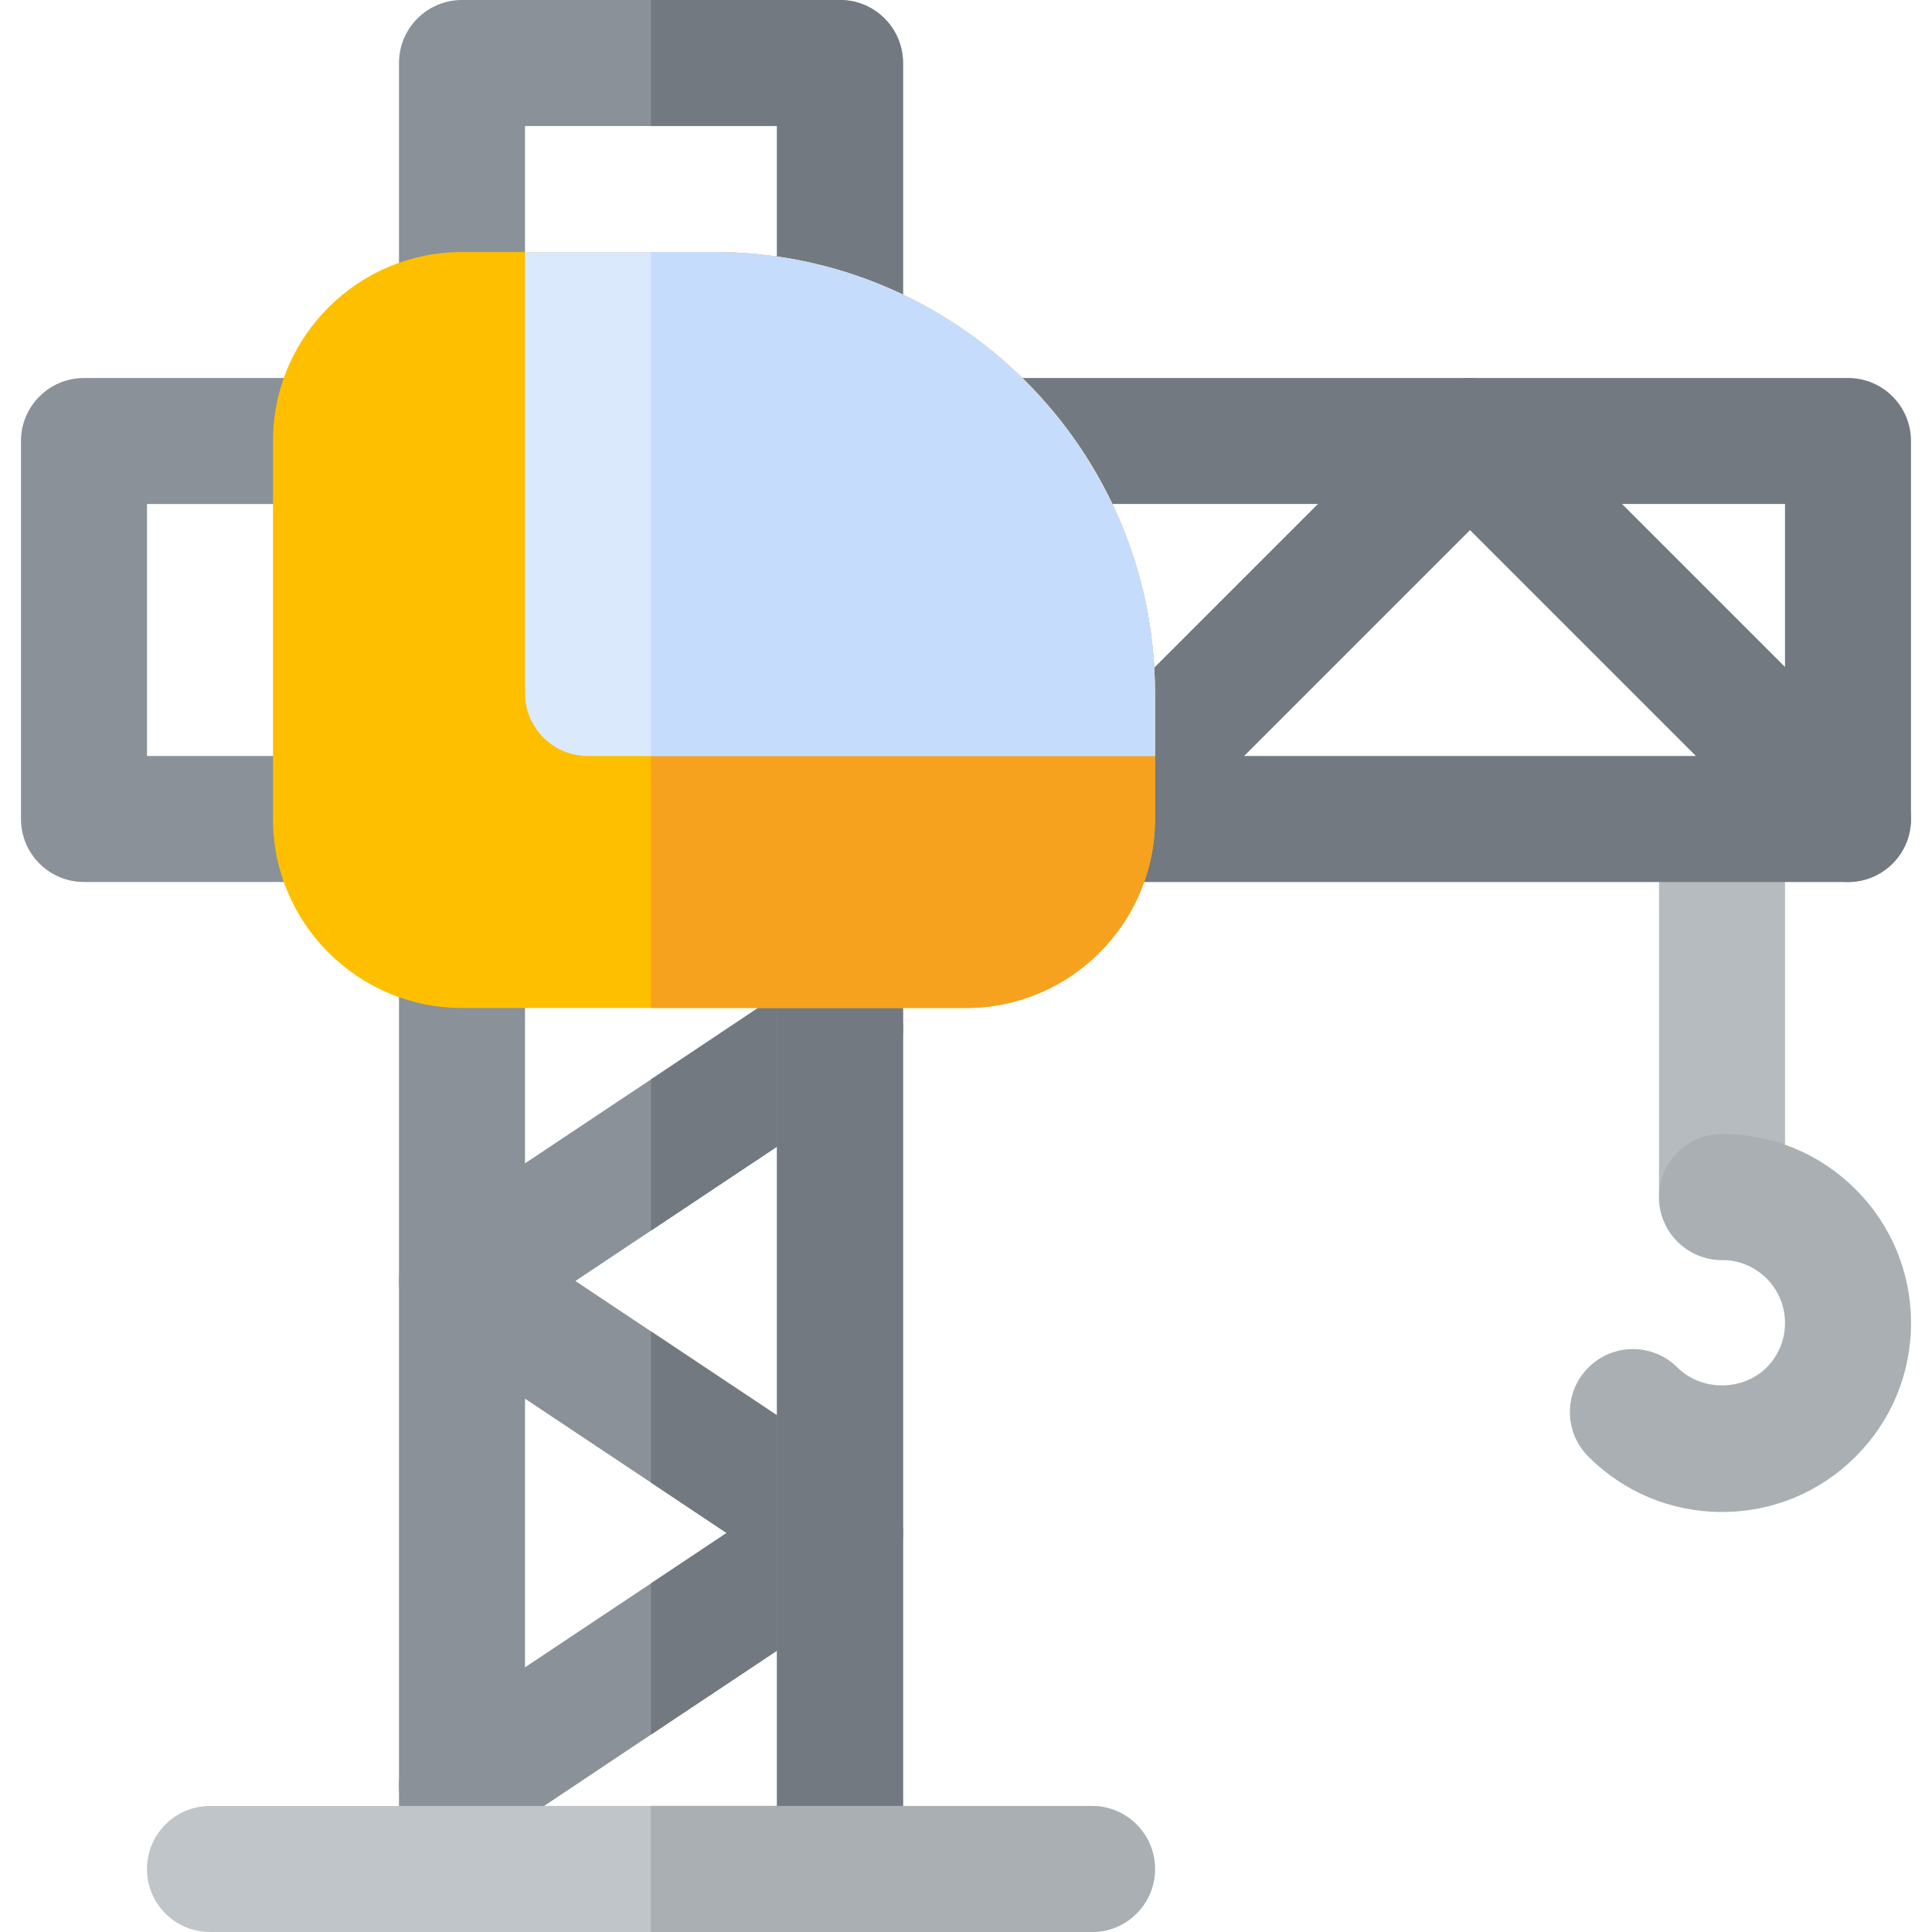 <svg width="50" height="50" viewBox="0 0 50 50" fill="none" xmlns="http://www.w3.org/2000/svg">
<g clip-path="url(#clip0)">
<path d="M44.565 32.609C43.665 32.609 42.935 31.878 42.935 30.978V21.196C42.935 20.296 43.665 19.565 44.565 19.565C45.465 19.565 46.196 20.296 46.196 21.196V30.978C46.196 31.878 45.465 32.609 44.565 32.609Z" fill="#B5BBBF"/>
<path d="M44.565 39.13C43.259 39.13 42.031 38.622 41.107 37.697C40.47 37.06 40.47 36.029 41.107 35.392C41.744 34.755 42.776 34.755 43.413 35.392C44.028 36.007 45.102 36.007 45.718 35.392C46.026 35.084 46.196 34.674 46.196 34.239C46.196 33.804 46.026 33.394 45.718 33.086C45.41 32.779 45.001 32.609 44.565 32.609C43.665 32.609 42.935 31.878 42.935 30.978C42.935 30.078 43.665 29.348 44.565 29.348C45.872 29.348 47.1 29.856 48.024 30.781C48.948 31.704 49.457 32.932 49.457 34.239C49.457 35.546 48.948 36.774 48.024 37.697C47.1 38.622 45.872 39.13 44.565 39.13Z" fill="#A9AFB3"/>
<path d="M47.826 22.826C47.409 22.826 46.992 22.667 46.673 22.348L38.044 13.719L29.414 22.349C28.777 22.985 27.745 22.985 27.108 22.349C26.471 21.712 26.471 20.68 27.108 20.043L36.891 10.26C37.528 9.624 38.559 9.624 39.196 10.26L48.979 20.043C49.616 20.68 49.616 21.712 48.979 22.349C48.66 22.667 48.243 22.826 47.826 22.826Z" fill="#737980"/>
<path d="M23.37 39.674C23.37 40.217 23.098 40.728 22.641 41.033L16.848 44.891L12.859 47.554C12.587 47.739 12.272 47.826 11.957 47.826C11.435 47.826 10.913 47.576 10.598 47.098C10.098 46.348 10.305 45.337 11.055 44.837L16.848 40.978L18.805 39.674L16.848 38.37L11.055 34.511C10.598 34.206 10.326 33.696 10.326 33.152C10.326 32.609 10.598 32.098 11.055 31.794L16.848 27.935L20.837 25.272C21.587 24.772 22.598 24.978 23.098 25.728C23.598 26.478 23.391 27.489 22.641 27.989L16.848 31.848L14.891 33.152L16.848 34.457L22.641 38.315C23.098 38.62 23.37 39.13 23.37 39.674Z" fill="#8A9199"/>
<path d="M23.37 39.674C23.37 40.217 23.098 40.728 22.641 41.033L16.848 44.891V40.978L18.804 39.674L16.848 38.369V34.456L22.641 38.315C23.098 38.62 23.37 39.13 23.37 39.674Z" fill="#737980"/>
<path d="M22.641 27.989L16.848 31.848V27.935L20.837 25.272C21.587 24.772 22.598 24.978 23.098 25.728C23.598 26.478 23.391 27.489 22.641 27.989Z" fill="#737980"/>
<path d="M8.696 22.826H2.174C1.274 22.826 0.543 22.096 0.543 21.196V11.413C0.543 10.513 1.274 9.783 2.174 9.783H8.696C9.596 9.783 10.326 10.513 10.326 11.413C10.326 12.313 9.596 13.044 8.696 13.044H3.804V19.565H8.696C9.596 19.565 10.326 20.296 10.326 21.196C10.326 22.096 9.596 22.826 8.696 22.826Z" fill="#8A9199"/>
<path d="M21.739 50H11.957C11.056 50 10.326 49.27 10.326 48.37V24.456C10.326 23.556 11.056 22.826 11.957 22.826C12.857 22.826 13.587 23.556 13.587 24.456V46.739H20.109V24.457C20.109 23.556 20.839 22.826 21.739 22.826C22.639 22.826 23.37 23.556 23.37 24.457V48.37C23.369 49.27 22.639 50 21.739 50Z" fill="#8A9199"/>
<path d="M47.826 22.826H28.261C27.361 22.826 26.63 22.096 26.63 21.196C26.63 20.296 27.361 19.565 28.261 19.565H46.196V13.043H25.77C24.869 13.043 24.139 12.313 24.139 11.413C24.139 10.513 24.869 9.782 25.77 9.782H47.826C48.726 9.782 49.456 10.513 49.456 11.413V21.196C49.456 22.096 48.726 22.826 47.826 22.826Z" fill="#737980"/>
<path d="M21.739 10.339C20.839 10.339 20.109 9.608 20.109 8.708V3.261H13.587V8.152C13.587 9.052 12.857 9.783 11.956 9.783C11.056 9.783 10.326 9.052 10.326 8.152V1.63C10.326 0.73 11.056 0 11.957 0H21.739C22.639 0 23.37 0.73 23.37 1.63V8.708C23.369 9.608 22.639 10.339 21.739 10.339Z" fill="#8A9199"/>
<path d="M21.739 22.826C20.839 22.826 20.109 23.556 20.109 24.456V46.739H16.848V50H21.739C22.639 50 23.37 49.27 23.37 48.37V24.456C23.37 23.556 22.639 22.826 21.739 22.826Z" fill="#737980"/>
<path d="M21.739 0H16.848V3.261H20.109V8.708C20.109 9.608 20.839 10.339 21.739 10.339C22.639 10.339 23.37 9.608 23.37 8.708V1.63C23.37 0.73 22.639 0 21.739 0Z" fill="#737980"/>
<path d="M28.261 50H5.435C4.535 50 3.804 49.27 3.804 48.37C3.804 47.469 4.535 46.739 5.435 46.739H28.261C29.161 46.739 29.891 47.469 29.891 48.37C29.891 49.27 29.161 50 28.261 50Z" fill="#BFC5C9"/>
<path d="M28.261 46.739H16.848V50H28.261C29.161 50 29.891 49.27 29.891 48.37C29.891 47.469 29.161 46.739 28.261 46.739Z" fill="#A9AFB3"/>
<path d="M18.478 6.522H11.957C9.261 6.522 7.065 8.717 7.065 11.413V21.196C7.065 23.891 9.261 26.087 11.957 26.087H25C27.696 26.087 29.891 23.891 29.891 21.196V17.935C29.891 11.641 24.772 6.522 18.478 6.522Z" fill="#FDBF00"/>
<path d="M18.478 6.522H16.848V26.087H25C27.696 26.087 29.891 23.891 29.891 21.196V17.935C29.891 11.641 24.772 6.522 18.478 6.522Z" fill="#F7A21E"/>
<path d="M29.891 17.935V19.565H15.217C14.315 19.565 13.587 18.837 13.587 17.935V6.522H18.478C24.772 6.522 29.891 11.641 29.891 17.935Z" fill="#DBE9FD"/>
<path d="M18.478 6.522H16.848V19.565H29.891V17.935C29.891 11.641 24.772 6.522 18.478 6.522Z" fill="#C5DCFD"/>
</g>
<defs>
<clipPath id="clip0">
<rect width="50" height="50" fill="white"/>
</clipPath>
</defs>
</svg>
